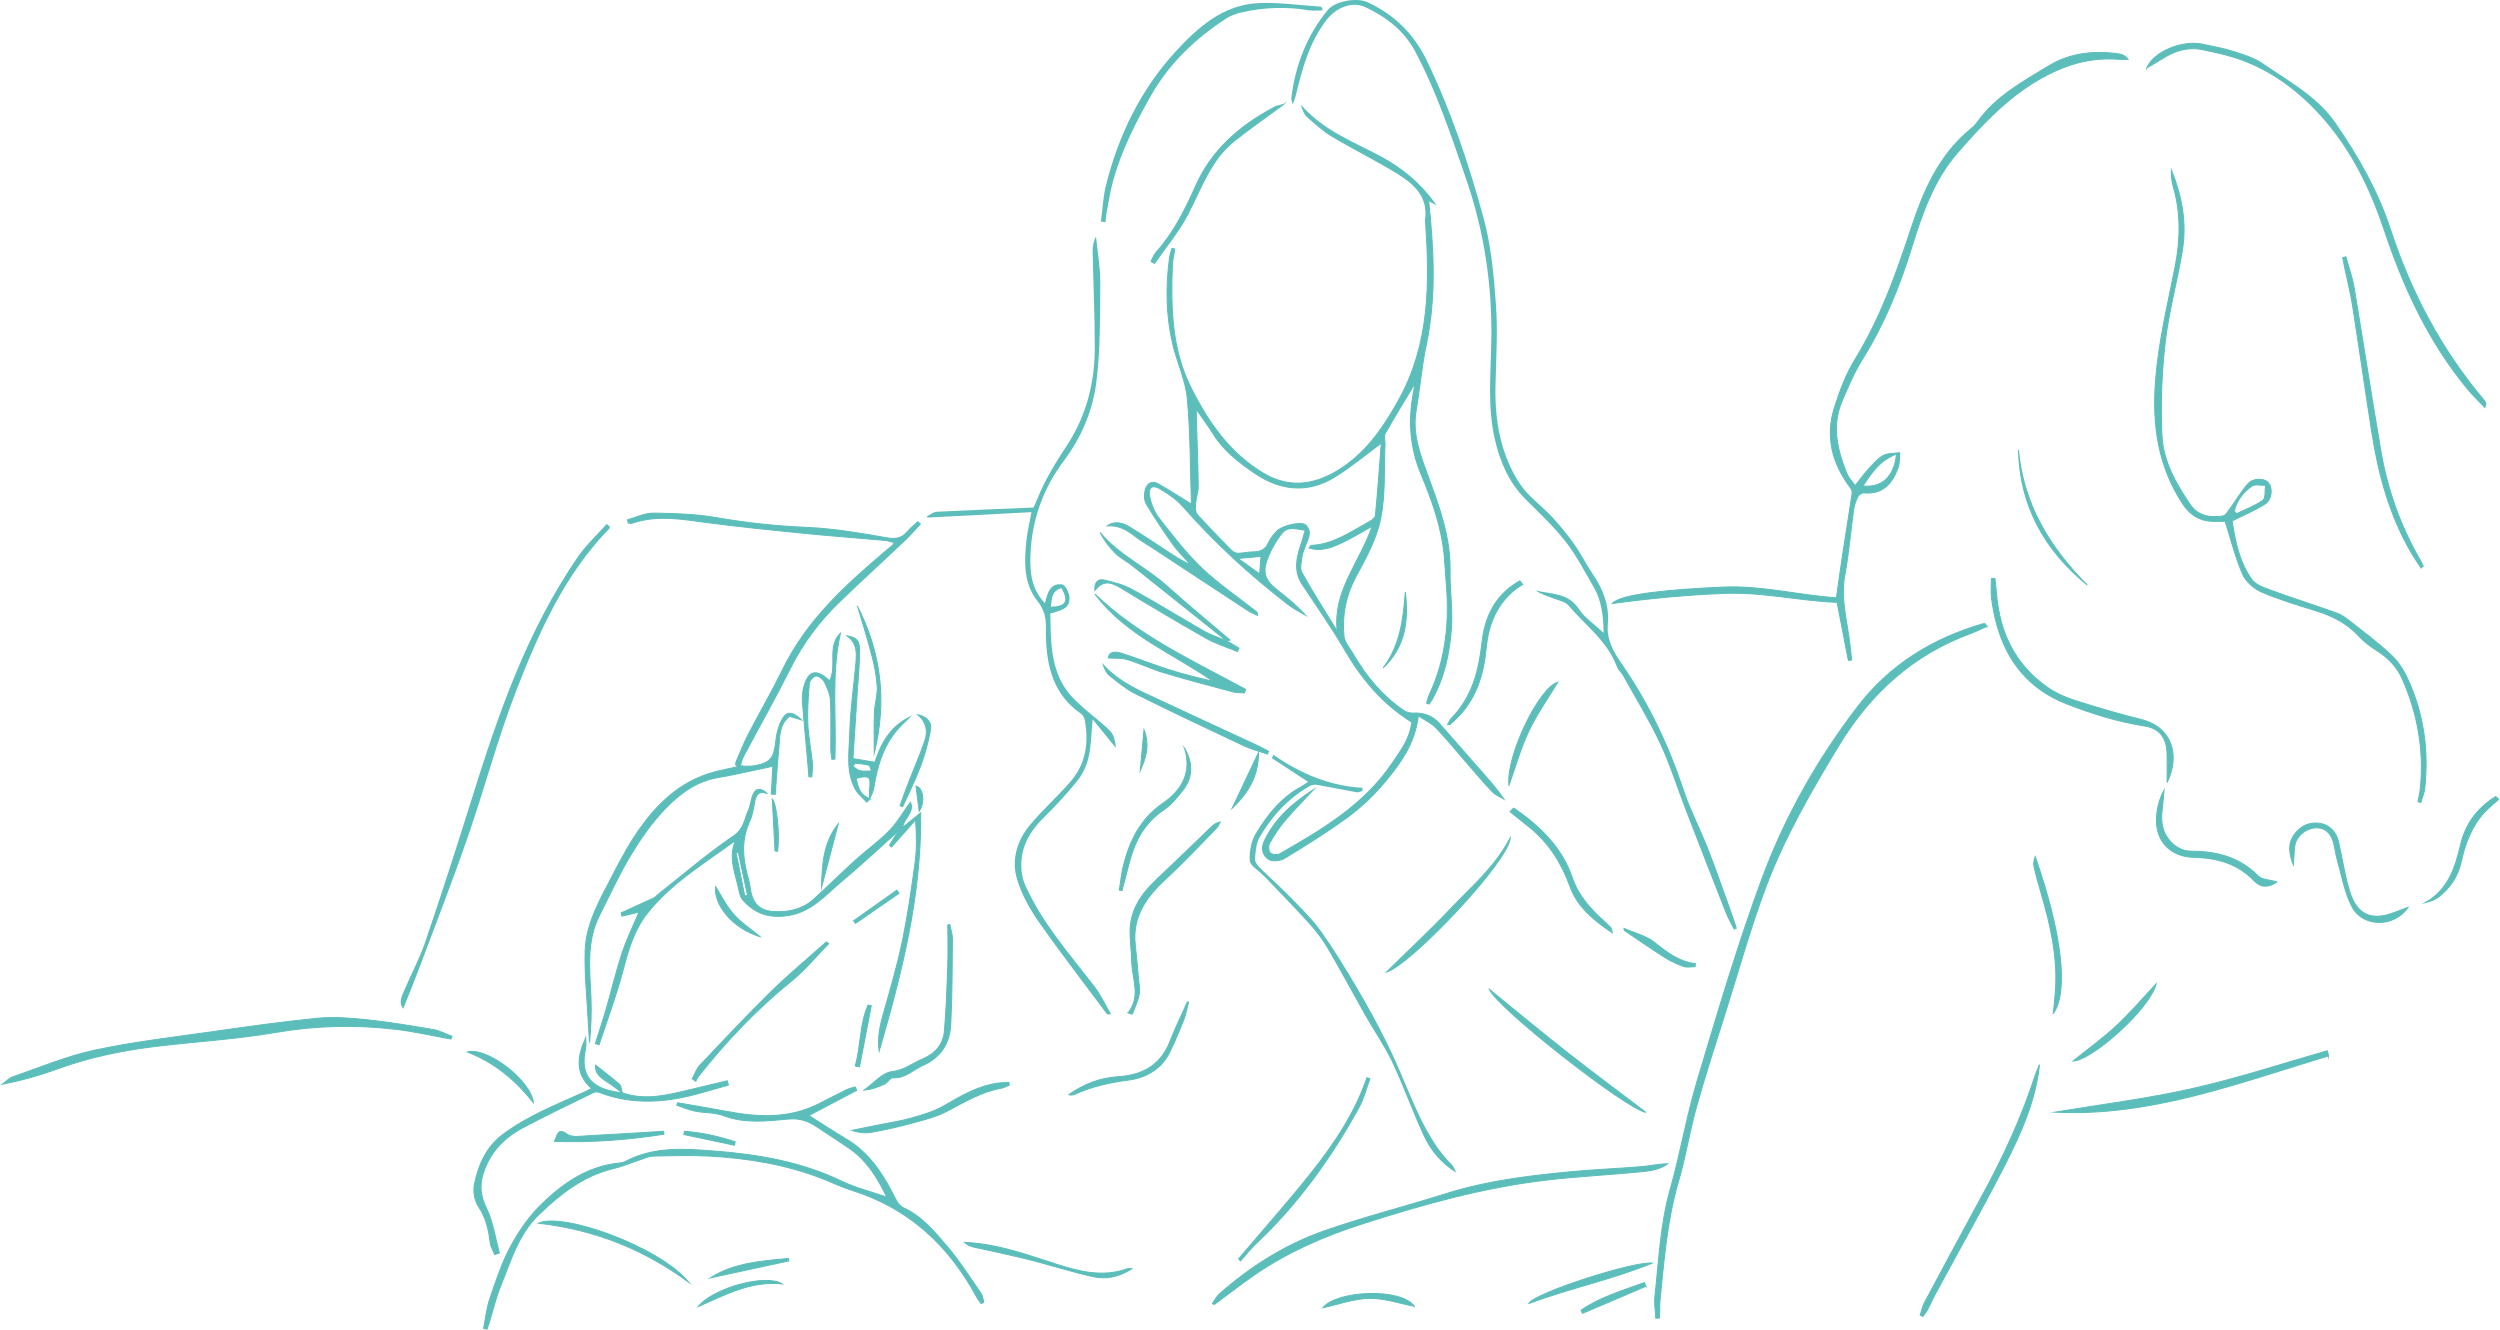 <?xml version="1.0" encoding="UTF-8"?>
<svg id="Layer_1" data-name="Layer 1" xmlns="http://www.w3.org/2000/svg" viewBox="0 0 626.65 333.31">
  <defs>
    <style>
      .cls-1 {
        stroke-width: 0px;
      }

      .cls-1, .cls-2 {
        fill: #5bbeba;
      }

      .cls-2 {
        stroke: #5bbeba;
        stroke-miterlimit: 10;
        stroke-width: .25px;
      }
    </style>
  </defs>
  <path class="cls-2" d="m357.6,176.2c.24-.74.4-1.51.73-2.22,4.16-8.92,5.02-18.32,4.17-27.99-.2-2.27-.29-4.55-.5-6.82-.69-7.14-3.09-13.82-5.82-20.36-2.79-6.7-3.26-13.55-1.85-20.6.11-.57.17-1.15.3-2.05-2.61,4.37-5.11,8.41-7.44,12.56-.38.68.02,1.78-.02,2.67-.28,6.24.13,12.62-1.1,18.67-1.04,5.07-3.71,9.9-6.22,14.55-2.55,4.74-3.45,9.66-2.97,14.84.14,1.53,1.44,2.99,2.28,4.44,3.27,5.61,7.32,10.55,12.75,14.23.63.42,1.54.66,2.3.62,2.64-.14,4.86.69,6.6,2.63,3.37,3.78,6.67,7.63,10.02,11.42,2.1,2.38,4.26,4.73,6.14,7.52-.99-.61-2.15-1.05-2.93-1.86-1.99-2.06-3.82-4.27-5.71-6.44-2.78-3.19-5.45-6.46-8.35-9.54-1.1-1.17-2.69-1.87-4.47-3.06-.81,6.96-4.48,11.95-8.4,16.65-2.68,3.22-5.82,6.2-9.19,8.69-5.09,3.76-10.51,7.09-15.92,10.4-1.02.63-2.94.86-3.88.32-1.58-.92-2.14-2.68-1.22-4.65,2.7-5.74,7.27-9.64,12.44-12.98-2.45,2.63-4.98,5.18-7.3,7.92-1.46,1.72-2.7,3.65-3.81,5.62-.35.62-.26,1.95.19,2.42.43.45,1.79.53,2.4.19,10.61-6.05,21.12-12.28,28.16-22.71,2.09-3.1,4.47-6.17,4.88-10.29-7.32-4.52-12.59-10.84-16.87-18.2-3.27-5.61-7.04-10.94-10.61-16.37-1.96-2.99-1.54-6.09-.5-9.24.46-1.39.85-2.8,1.28-4.24-4.45-.88-5.02-.68-7.07,2.48-.73,1.13-1.4,2.32-1.94,3.55-1.89,4.33-1.36,6.31,2.25,9.12,2.37,1.84,4.69,3.75,6.79,6.07-1.39-.83-2.89-1.53-4.16-2.51-9.58-7.39-18.5-15.52-26.49-24.65-1.58-1.8-3.68-3.23-5.76-4.47-1.89-1.14-3.07-.34-2.63,1.83.39,1.93,1.17,3.96,2.36,5.49,3.37,4.33,6.75,8.74,10.7,12.52,4.15,3.96,8.98,7.23,13.52,10.8.24.2.5.36.5,1.08-.8-.39-1.66-.7-2.41-1.19-8.12-5.32-16.24-10.66-24.34-16-1.35-.88-2.76-1.67-4.01-2.67-2.04-1.62-4.18-2.8-6.92-2.58,1.96-1.38,3.92-.74,5.71.36,3.18,1.94,6.26,4.01,9.38,6.05,1.83,1.2,3.65,2.43,5.79,3.33-1.5-1.7-3.15-3.3-4.46-5.13-2.35-3.29-4.58-6.67-6.65-10.13-.53-.89-.54-2.32-.29-3.38.37-1.57,1.55-2.59,3.23-1.65,2.68,1.5,5.26,3.19,8.38,5.1-.3-8.82-.22-17.71-1.04-26.52-.43-4.61-2.58-9.04-3.66-13.63-1.66-7.12-1.77-14.35-.79-21.6.1-.79.39-1.55.6-2.33.24.04.48.07.72.11-.21,1.39-.54,2.78-.6,4.17-.41,10.46-.17,20.91,4.61,30.5,4.33,8.69,9.84,16.68,18.45,21.7,6.8,3.95,13.43,2.61,19.75-1.7,6.28-4.29,10.32-10.34,13.92-16.83,7.77-14,7.77-29.13,6.74-44.44,0-.17-.07-.35-.04-.5.97-6.22-3.06-9.46-7.55-12.18-5.19-3.15-10.66-5.84-15.87-8.96-2.23-1.33-4.18-3.14-6.14-4.86-.69-.61-1.08-1.56-1.39-2.55,5.37,5.99,12.62,8.83,19.46,12.42,5.45,2.86,10.21,6.79,13.9,11.95-.52-.27-1.05-.53-1.61-.82,1.3,12.18,1.95,24.23-.62,36.28-1.14,5.35-1.55,10.84-2.5,16.24-1.08,6.18,1.22,11.66,3.23,17.2,2.72,7.47,5.42,14.89,5.26,23.05-.09,4.71.68,9.46.36,14.14-.42,6.24-1.68,12.39-4.76,17.98-.25.46-.6.87-.9,1.31-.19-.08-.37-.17-.55-.25h-.06Zm-13.63-44.3c-2.95,1.63-5.31,3.11-7.83,4.26-2.44,1.12-5.02,2.14-8.01,1.2.31-.41.4-.65.5-.65,5.51-.22,9.83-3.34,14.4-5.84.68-.37,1.66-1.01,1.72-1.6.59-6.06,1.01-12.13,1.48-18.19-4.09,3.02-7.66,6.02-11.58,8.44-6.73,4.16-13.61,3.52-20-.81-4.03-2.74-7.96-5.73-10.6-10.02-1.22-1.98-2.64-3.85-4.18-6.08,0,.86,0,1.41,0,1.95.17,5.74.41,11.48.48,17.23.02,1.57-.58,3.13-.7,4.71-.07.84,0,1.96.5,2.51,2.71,3.02,5.55,5.91,8.4,8.81.42.43,1.08.86,1.64.87,1.33,0,2.65-.37,3.97-.36,1.8,0,3.01-.55,3.78-2.29.47-1.06,1.27-2,2.07-2.86,1.36-1.47,6.26-2.59,7.28-1.56,1.83,1.84.39,3.76-.22,5.62-.23.72-.62,1.43-.69,2.17-.14,1.38-.64,3.08-.05,4.12,2.78,4.98,5.87,9.79,8.85,14.65-1.12-10.06,5.67-17.24,8.78-26.29h0Zm-33.64,8.08c2.08,1.5,3.59,2.58,5.41,3.89.14-1.82.23-3.09.34-4.4-1.87.17-3.43.31-5.74.51h0Z"/>
  <path class="cls-1" d="m434.62,233.03c-.67-1.36-1.46-2.67-2.01-4.08-3.39-8.63-6.76-17.28-10.1-25.92-2.16-5.59-3.95-11.34-6.48-16.75-2.71-5.79-6.09-11.26-9.19-16.85-.45-.81-1.24-1.46-1.56-2.31-2.37-6.45-7.93-10.39-12.14-15.36-.82-.97-2.51-1.26-3.84-1.77-1.51-.58-3.05-1.06-4.4-1.98,3.87.94,8.2.5,10.89,4.67,1.37,2.12,3.7,3.63,6.18,5.96-.07-4.53-.59-8.19-2.51-11.51-2.25-3.87-4.33-7.91-7.07-11.42-3-3.83-6.63-7.18-10.07-10.65-4.19-4.23-6.38-9.44-7.66-15.11-1.82-8.11-.99-16.29-.84-24.48.24-13.75-1.72-27.22-6.23-40.33-3.77-10.95-7.39-21.92-12.83-32.19-2.77-5.24-7.25-8.65-12.46-11.13-3.37-1.6-7.37.1-9.68,3.05-4.48,5.72-6.22,12.47-7.88,19.29-.11.47-.32.92-.7,2-.22-.93-.41-1.25-.37-1.56,1.03-8.23,3.87-15.71,9.19-22.15,1.76-2.13,7.2-3.17,9.95-1.89,6.67,3.11,11.56,7.87,14.83,14.62,6.1,12.6,10.49,25.83,14.18,39.24,1.95,7.1,2.64,14.63,3.16,22.02.48,6.71.03,13.49-.12,20.24-.2,8.7,1.25,17.09,6.01,24.44,2.1,3.26,5.56,5.63,8.26,8.54,1.99,2.16,3.86,4.46,5.55,6.86,1.65,2.34,2.91,4.96,4.53,7.32,2.64,3.81,4.22,7.97,3.81,12.6-.33,3.87,1.39,6.89,3.41,9.81,6.8,9.79,11.87,20.38,15.62,31.68,1.66,5.03,4.16,9.78,6.1,14.72s3.68,9.98,5.5,14.97c.61,1.67,1.16,3.37,1.73,5.07-.26.11-.52.23-.79.35h.03Z"/>
  <path class="cls-2" d="m465.03,121.72c1.2-1.52,2.07-2.77,3.09-3.88,1.2-1.3,2.37-2.76,3.86-3.62,1.15-.67,2.78-.53,4.19-.75-.11,1.24.03,2.59-.38,3.73-1.43,3.96-3.81,6.78-8.59,6.35-.49-.05-1.27.47-1.5.93-.51,1.05-.93,2.2-1.08,3.35-.76,5.43-1.17,10.93-2.19,16.31-1.14,6.04.67,11.73,1.29,17.57.13,1.24.28,2.48.42,3.71l-.82.14c-.93-4.74-1.85-9.48-2.84-14.58-9.27-.32-18.5-2.61-28.16-2.24-9.45.36-18.82,1.27-28.18,2.54,1.93-2.37,14.49-3.53,27.8-4.12,9.6-.43,18.74,2.01,28.38,2.7.48-3.34.92-6.65,1.42-9.96.82-5.4,1.7-10.79,2.51-16.19.07-.43-.08-1-.35-1.35-4.6-6.08-6.44-12.8-4.09-20.17,1.32-4.15,2.87-8.37,5.14-12.05,6.36-10.32,10.36-21.54,14.12-32.97,3.01-9.15,6.84-18.06,14.56-24.54.71-.6,1.45-1.22,1.98-1.96,4.59-6.52,11.46-10.22,18-14.19,5.34-3.24,11.46-3.88,17.67-2.94.77.12,1.51.5,2.16,1.33-.79,0-1.57.06-2.35,0-7.33-.57-13.76,1.42-20.19,5.18-8.11,4.74-14.3,11.44-20.24,18.25-5.79,6.63-8.81,15.1-11.42,23.58-3.03,9.86-6.91,19.39-12.42,28.21-2.05,3.27-3.57,6.89-5.09,10.46-2.64,6.23-1.19,12.28,1.22,18.19.42,1.02,1.27,1.87,2.07,3h.02Zm10.34-7.89c-4.19,1.51-6.15,4.67-8.42,7.97,4.8.57,7.9-2.4,8.42-7.97Z"/>
  <path class="cls-1" d="m258.49,128.38c-8.93.47-17.45.91-25.96,1.36l-.21-.3c.82-.4,1.63-1.11,2.46-1.16,7.91-.41,15.84-.7,24.27-1.06.09-.22.54-1.1.91-2.03,1.95-4.88,4.67-9.28,7.56-13.69,4.77-7.25,6.89-15.58,6.9-24.28,0-8.11-.38-16.23-.54-24.34-.03-1.22.27-2.43.84-3.63.38,3.88,1.1,7.76,1.08,11.64-.07,8.27.05,16.6-.97,24.78-.9,7.19-3.69,13.9-8.22,19.92-5.11,6.81-7.97,14.76-8.3,23.29-.17,4.18.06,8.66,3.62,12.3.62-2.59,1.33-5.13,4.33-4.68.8.12,1.82,2.21,1.84,3.4.06,2.88-2.53,3.15-4.84,3.91.18,6.64-.06,13.47,4.17,19.32,1.21,1.67,2.82,3.09,4.37,4.48,2.12,1.93,4.51,3.58,6.49,5.64.98,1.02,1.3,2.66,1.43,4.23-1.83-2.25-3.67-4.51-5.83-7.17-.35,3.6-.37,6.53-.99,9.34-.46,2.07-1.37,4.22-2.68,5.86-2.68,3.37-5.64,6.53-8.7,9.55-3.22,3.17-5.38,6.8-5.52,11.32-.06,1.87.27,3.92,1.03,5.6,4.28,9.5,11.18,17.24,17.45,25.41,1.54,2.02,2.62,4.39,4.06,6.85-.76,0-.99.07-1.04,0-5.75-7.71-11.65-15.33-17.16-23.2-2.25-3.22-4.24-6.83-5.38-10.56-1.52-4.95-.03-9.81,3.27-13.76,3.14-3.76,6.82-7.05,10.05-10.74,3.86-4.42,4.69-9.72,3.65-15.38-.11-.6-.46-1.35-.93-1.67-6.81-4.65-8.59-11.57-8.83-19.22-.02-.67-.02-1.36,0-2.03.06-2.6-.28-4.73-2.16-7.09-3.49-4.37-3.3-9.95-2.7-15.32.23-2.07.73-4.1,1.25-6.92l-.02.03Zm7.58,19.05c-2.59.73-2.37,2.77-2.66,4.64,3.74-.07,4.5-1.37,2.66-4.64Z"/>
  <path class="cls-2" d="m497.98,157.01c-1.25.57-2.47,1.22-3.75,1.68-14.52,5.28-25.24,14.94-33.22,28.06-7,11.51-13.72,23.18-18.45,35.79-3.81,10.19-6.73,20.7-10,31.09-2.49,7.89-5.06,15.76-7.29,23.73-1.73,6.17-2.72,12.55-4.52,18.7-2.9,9.89-3.67,20.07-4.68,30.23-.07.75-.02,1.51-.04,2.26-.02.61-.06,1.22-.09,1.83-.3.02-.59.04-.89.05-.09-1.83-.44-3.68-.23-5.49,1-8.96,1.33-17.99,3.82-26.78,2.56-9,4.09-18.3,6.77-27.25,5.09-16.98,10.1-34.01,16.23-50.62,5.75-15.58,13.96-30.08,24.1-43.29,7.97-10.39,18.68-16.96,31.21-20.62.22-.07.48,0,.72,0,.1.22.21.43.31.65v-.02Z"/>
  <path class="cls-2" d="m121.22,332.94c.5-2.48.75-5.04,1.56-7.4,1.53-4.47,3.01-9.03,5.24-13.16,2.05-3.81,4.65-7.53,7.73-10.54,5.42-5.29,11.63-9.56,19.57-10.32.5-.05,1.03-.17,1.47-.4,7.2-3.81,14.91-3.18,22.6-2.57,10.91.86,21.58,2.71,31.59,7.53,3.52,1.69,7.39,2.64,11.28,3.98-2.33-4.95-5.12-9.37-9.69-12.42-2.67-1.79-5.34-3.59-8.04-5.33-2.12-1.37-4.13-2.08-7-1.8-5.38.52-10.92,1.15-16.3-.9-2.16-.82-4.68-.62-6.99-1.08-1.57-.32-3.07-.98-4.6-1.49.07-.21.13-.41.2-.62,4.19.73,8.4,1.42,12.57,2.21,7.76,1.44,15.42,1.8,22.74-1.91,2.34-1.19,4.66-2.39,7.01-3.54.68-.34,1.46-.5,2.19-.73.13.29.26.57.39.86-3.99,2.1-7.98,4.21-11.99,6.31,3.18,2.01,6.2,4.02,9.33,5.87,5.96,3.52,9.43,9.06,12.4,15.04.42.84,1.09,1.81,1.9,2.18,4.73,2.15,7.94,6.07,11.14,9.84,3.09,3.64,5.67,7.72,8.4,11.67.42.61.47,1.48.68,2.23l-.63.31c-.35-.47-.75-.91-1.03-1.42-6.99-13.02-17.04-22.47-31.39-26.96-2.49-.78-4.85-1.94-7.28-2.89-9.22-3.62-18.87-5.19-28.69-5.71-4.62-.24-9.26-.08-13.89,0-.97.02-1.94.49-2.89.8-2.38.79-4.72,1.79-7.15,2.37-7.44,1.8-13.13,6.28-18.51,11.44-5.2,4.97-7.05,11.63-9.63,17.92-1.15,2.79-1.82,5.78-2.71,8.67-.22.73-.47,1.46-.71,2.19-.28-.07-.57-.13-.85-.21v-.02Z"/>
  <path class="cls-2" d="m606.09,200.96c.21-1.19.5-2.37.61-3.57.9-9.45-.7-18.48-4.52-27.16-1.31-2.97-3.38-5.19-6.1-6.94-1.69-1.09-3.4-2.29-4.75-3.77-3.03-3.32-6.78-5.18-10.98-6.48-4.52-1.39-9.08-2.75-13.4-4.62-1.92-.83-3.97-2.6-4.8-4.46-1.82-4.13-2.9-8.59-4.39-13.28-.42,0-1.4-.03-2.38,0-3.62.12-6.3-1.38-8.28-4.41-6.1-9.34-7.62-19.48-6.82-30.52.71-9.85,3.05-19.3,4.93-28.89,1.33-6.78,1.48-13.6-.53-20.33-.22-.72-.29-1.5-.39-2.24-.05-.33,0-.66,0-1.69,2.75,6.87,3.82,13.35,2.77,19.97-1.23,7.74-3.42,15.34-4.31,23.11-.9,7.84-1.23,15.85-.82,23.72.34,6.28,3.54,11.94,7.11,17.14,1.94,2.82,5.02,3.3,8.18,2.79.66-.1,1.23-1.12,1.74-1.8,1.52-2.08,2.83-4.37,4.54-6.28,1.34-1.49,4.06-1.41,5.06-.27,1.2,1.35.94,4.27-.86,5.41-2.48,1.55-5.22,2.69-8.2,4.19.79,5.01,1.79,10.28,4.92,14.66,1.12,1.57,3.65,2.28,5.67,3.03,4.99,1.83,10.07,3.43,15.08,5.2,1.1.38,2.21.94,3.11,1.66,3.85,3.02,7.83,5.94,11.35,9.3,1.89,1.79,3.28,4.3,4.34,6.73,3.68,8.46,4.81,17.36,3.81,26.52-.13,1.18-.66,2.31-1,3.47l-.67-.17h0Zm-46.05-72.86c.19.22.38.44.57.66,2.23-1.08,4.64-1.94,6.61-3.37.73-.53.46-2.44.65-3.72-1.14.03-2.57-.37-3.37.16-2.23,1.49-3.81,3.63-4.45,6.27h0Z"/>
  <path class="cls-2" d="m113.03,260.45c-4.52-.81-9.02-1.86-13.57-2.41-10.12-1.21-20.16-1.01-30.28.74-10.05,1.73-20.31,2.31-30.45,3.55-8.4,1.03-16.64,2.77-24.63,5.7-4.32,1.59-8.77,2.81-13.56,3.77.92-.65,1.74-1.57,2.76-1.92,6.78-2.33,13.47-5.15,20.45-6.65,9.72-2.08,19.64-3.23,29.51-4.63,8.78-1.25,17.56-2.51,26.37-3.37,4.09-.39,8.29-.05,12.41.39,5.53.59,11.03,1.51,16.52,2.44,1.63.28,3.16,1.12,4.74,1.7-.08.22-.17.44-.25.65v.02Z"/>
  <path class="cls-2" d="m225.19,208.29c-4.69,4.2-9.29,8.52-14.12,12.56-4.09,3.42-7.59,7.69-13.42,8.63-4.61.74-8.34-.37-11.39-3.82-.48-.53-.79-1.31-.93-2.03-.79-4.25-2.95-8.4-.96-12.97-7.82,5.73-16.06,10.63-22.09,18.23-3.52,4.44-4.87,9.69-6.3,15.03-1.63,6.07-3.85,11.98-5.82,17.95l-.93-.3c.91-2.87,1.87-5.71,2.7-8.6,1.36-4.68,2.46-9.44,3.99-14.06,1.19-3.57,2.86-6.97,4.25-10.29-1.16.28-2.71.65-4.26,1.02-.07-.27-.15-.54-.22-.81,2.75-1.25,5.5-2.49,8.23-3.76.36-.17.63-.55.96-.81,6.29-4.95,12.38-10.23,19-14.72,2.66-1.8,2.7-4.23,3.73-6.47.55-1.21.6-2.65,1.13-3.87.74-1.7,1.95-1.76,3.5-.38-2.45-.64-2.83.79-3.13,2.51-.27,1.57-.56,3.2-1.22,4.63-2.24,4.85-1.64,9.69-.24,14.57.19.65.3,1.32.39,1.98.56,3.99,2.27,5.84,6.2,6,3.52.14,6.95-.6,9.67-3.06,3.56-3.23,6.96-6.63,10.52-9.85,2.8-2.53,5.93-4.73,8.54-7.43,2.04-2.1,3.52-4.74,5.23-7.1,1.14,2.37-1.59,4.05-1.95,6.3-.36.3-.72.61-1.08.91h.04Zm-40.12,5.39c-.19.04-.37.07-.56.1.72,3.6,1.44,7.19,2.16,10.79.23-.05.47-.08.71-.13-.77-3.59-1.54-7.17-2.31-10.76h0Z"/>
  <path class="cls-1" d="m152.82,132c0,.16.04.38-.05.47-11.31,11.6-17.73,26.1-23.44,40.84-4.62,11.94-7.87,24.4-12.08,36.51-3.92,11.3-8.27,22.46-12.47,33.66-1.17,3.11-2.45,6.19-3.72,9.38-1.22-1.61-.35-3.16.27-4.63,1.71-4.04,3.83-7.93,5.24-12.07,4.04-11.89,7.91-23.85,11.65-35.83,6.63-21.26,13.87-42.24,26.64-60.79,2.06-2.98,4.8-5.49,7.22-8.22.25.22.5.46.75.68h0Z"/>
  <path class="cls-2" d="m185.62,192.02c-1.44.24-1.37-.52-.95-1.47.94-2.16,1.8-4.37,2.89-6.46,2.84-5.48,5.96-10.82,8.66-16.36,5.98-12.29,15.82-21.17,25.98-29.79.45-.38.93-.73,1.37-1.12.19-.16.32-.38.64-.8-.88-.22-1.63-.5-2.39-.56-6.82-.62-13.64-1.11-20.45-1.79-7.97-.79-15.95-1.61-23.9-2.65-6.38-.83-12.71-2.06-19.04.14-.27.09-.63-.03-.93-.05l-.21-.81c2.17-.6,4.36-1.71,6.52-1.68,5.3.07,10.67.23,15.87,1.15,7.52,1.31,15.01,2.1,22.63,2.43,6.72.29,13.43,1.45,20.07,2.62,2.25.39,3.69.07,5.09-1.59.77-.91,1.74-1.65,2.62-2.46l.59.59c-1.22,1.31-2.37,2.68-3.66,3.91-5.47,5.17-11.04,10.24-16.45,15.46-5.09,4.91-9.28,10.45-12.47,16.84-3.74,7.48-7.87,14.76-11.79,22.15-.38.71-.5,1.56-.75,2.35l.07-.04h0Z"/>
  <path class="cls-2" d="m538.06,17.11c1.85-4.37,9.22-7.13,14.14-6.01,2.54.59,5.15,1,7.63,1.79,2.54.82,5.24,1.64,7.39,3.14,6.42,4.47,13.51,8.18,18.13,14.87,5.73,8.31,10.71,17.03,13.87,26.67,5.14,15.67,12.7,30,23.35,42.64.22.25.39.54.53.84.06.11-.06.3-.24,1.1-1.58-1.66-2.99-3-4.23-4.49-9.87-11.89-16.2-25.63-21.05-40.17-3.35-10.03-7.98-19.54-14.87-27.49-6.25-7.21-13.93-13.04-23.4-15.83-2.34-.69-4.74-1.19-7.12-1.7-3.6-.78-6.86.18-9.91,2.08-1.39.87-2.8,1.68-4.22,2.52h0Z"/>
  <path class="cls-1" d="m365.04,293.96c-3.84-2.32-6.51-5.59-8.26-9.41-2.78-6.04-5-12.34-7.84-18.35-1.91-4.03-4.52-7.73-6.72-11.62-3.12-5.5-6.09-11.08-9.27-16.53-1.31-2.24-2.88-4.39-4.62-6.32-3.61-4.02-7.41-7.87-11.14-11.79-.23-.24-.5-.46-.73-.7-1.13-1.16-3.11-2.27-3.19-3.51-.14-2.24.33-4.86,1.47-6.77,2.82-4.73,6.26-9.05,11.26-11.8.59-.33,1.14-.71,1.88-1.19-3.11-2.03-6.1-3.98-9.08-5.93.13-.28.25-.56.38-.84,6.76,4.71,14.1,7.81,22.38,8.28-.02.26-.05.52-.07.78-.46.12-.94.41-1.36.34-3.32-.59-6.61-1.28-9.93-1.86-.6-.1-1.36-.02-1.89.28-5.41,3.11-9.54,7.56-12.61,12.92-.87,1.51-.96,3.54-1.13,5.37-.07.66.56,1.54,1.11,2.08,2.68,2.66,5.52,5.17,8.15,7.88,2.58,2.66,5.27,5.28,7.39,8.28,3.26,4.6,6.2,9.44,9.07,14.3,2.61,4.43,5.07,8.96,7.35,13.56,2.05,4.13,3.82,8.41,5.63,12.67,2.75,6.47,5.65,12.83,10.7,17.91.5.5.7,1.29,1.04,1.94h.04Z"/>
  <path class="cls-2" d="m303.89,326.73c.61-.83,1.08-1.8,1.84-2.46,7.75-6.83,16.43-12.3,26.13-15.72,10.09-3.54,20.5-6.15,30.71-9.38,10.13-3.2,20.6-4.45,31.09-5.46,5.96-.57,11.95-.79,17.91-1.29,2.14-.18,4.25-.7,6.47-.71-1.94,1.41-4.26,1.78-6.52,1.99-7.89.77-15.83,1.17-23.71,2.08-15.98,1.86-31.38,6.18-46.66,11.11-9.56,3.09-18.63,7.07-26.89,12.81-3.37,2.34-6.6,4.86-9.9,7.3-.16-.09-.33-.19-.49-.28h0Z"/>
  <path class="cls-2" d="m185.55,192.05c1.18-.03,2.37.09,3.52-.1,4.01-.67,4.98-2,5.38-6.16.17-1.79.65-3.68,1.48-5.27,1.21-2.31,2.52-2.32,5.02-.05-1.33-.41-2.14-.66-3.04-.93-2.82,2.24-2.42,5.56-2.73,8.6-.37,3.65-.58,7.31-.86,10.97-.33-.02-.66-.04-.99-.06.14-2.48.28-4.95.39-7-4.47.94-9.1,2.07-13.77,2.86-5.5.93-9.69,4.15-13.28,7.9-3.3,3.42-6.1,7.44-8.56,11.53-2.92,4.82-5.24,10-7.81,15.04-3.33,6.53-2.49,13.48-2.18,20.4.17,3.83.03,7.68-.35,11.54-.1-1.68-.23-3.37-.32-5.06-.3-5.97-.95-11.97-.78-17.93.21-7.02,3.86-13.03,6.97-19.1,2.08-4.05,4.27-8.1,6.92-11.79,4.39-6.11,9.8-11.21,17.21-13.56,2.55-.8,5.22-1.25,7.83-1.86l-.07.04h0Z"/>
  <path class="cls-2" d="m155.98,273.92c5.92,2.1,11.66.48,17.41-.88,2.97-.7,5.94-1.42,8.9-2.13.1.36.2.72.3,1.08-2.34.66-4.67,1.33-7.01,1.99-8.48,2.4-16.94,3.08-25.38-.16-.41-.16-1.01-.18-1.39,0-5.92,2.9-11.86,5.73-17.69,8.82-4.78,2.53-8.37,6.24-10.02,11.59-.94,3.07-.62,5.68.86,8.69,1.67,3.42,2.19,7.4,3.21,11.14-.38.14-.78.27-1.16.41-.38-.95-.99-1.89-1.11-2.87-.41-3.3-1.08-6.39-3.01-9.27-.97-1.46-1.33-3.82-.96-5.57,1.02-4.84,2.94-9.28,7.17-12.43,6.18-4.6,13.26-7.4,20.2-10.5.61-.27,1.2-.58,2.01-.98-4.36-3.81-3.52-8.21-1.51-12.72,0,.93.18,1.92-.03,2.81-1.53,6.82,1.78,9.96,8.16,10.85.34.05.67.06,1.01.08l.04.04h0Z"/>
  <path class="cls-1" d="m275.96,55.55c.41-3.06.53-6.18,1.28-9.15,3.12-12.49,8.69-23.91,17.36-33.39,5.56-6.08,11.95-11.85,20.91-12.23,5.15-.22,10.35.55,15.52.89.22.02.41.24.49.93-1.16,0-2.34.16-3.47-.03-5.56-.91-11.1-.75-16.58.49-1.38.31-2.82.75-4,1.51-7.83,5.08-14.41,11.33-19.08,19.6-3.76,6.65-7.16,13.4-9.26,20.74-.77,2.66-1.18,5.42-1.71,8.15-.17.85-.22,1.73-.32,2.6-.38-.04-.76-.07-1.14-.1h0Z"/>
  <path class="cls-2" d="m583.67,264.66c-22.57,6.81-44.76,15.34-68.64,14.12,11.18-1.87,22.89-3.31,34.33-5.88,11.47-2.58,22.68-6.29,34.01-9.51.1.43.21.85.3,1.28h0Z"/>
  <path class="cls-2" d="m606.83,142.3c-.77-1.18-1.57-2.33-2.29-3.53-5.54-9.4-8.35-19.71-10.02-30.37-1.65-10.51-3.13-21.04-4.79-31.54-.52-3.33-1.36-6.61-2.04-9.91-.16-.79-.31-1.57-.47-2.36.27-.07.53-.14.8-.22.68,2.51,1.59,5,2.03,7.56,2.31,13.73,4.41,27.5,6.77,41.23,1.65,9.65,4.93,18.77,9.85,27.27.28.49.5,1.01.75,1.51-.2.12-.39.25-.59.37v-.02Z"/>
  <path class="cls-2" d="m511.23,266.84c-.98,9.14-4.67,17.32-8.73,25.28-5.5,10.76-11.47,21.28-17.22,31.91-.77,1.41-1.39,2.89-2.14,4.31-.31.59-.77,1.1-1.16,1.65-.22-.11-.44-.22-.66-.34.36-1.06.56-2.19,1.08-3.16,4.9-9.17,9.83-18.32,14.79-27.45,5.14-9.44,9.59-19.18,12.92-29.41.31-.94.75-1.85,1.12-2.78h0Z"/>
  <path class="cls-2" d="m543.2,196.18c0-2.98.07-5.23-.02-7.47-.14-3.82-1.88-6.14-5.61-6.73-6.8-1.08-13.3-3.09-19.66-5.59-9.25-3.63-14.87-10.54-17.45-20.02-.57-2.11-.99-4.28-1.26-6.45-.2-1.61-.04-3.25-.04-4.89.29,0,.58-.02.88-.04.14,1.27.31,2.53.41,3.81.78,9.81,4.71,17.92,12.92,23.6,1.97,1.36,4.28,2.39,6.58,3.13,5.61,1.79,11.27,3.46,16.98,4.88,6.89,1.71,9.87,8.25,6.27,15.76h0Z"/>
  <path class="cls-2" d="m274.55,148.99c10.93,10.47,24.59,16.7,37.68,23.82-.1.29-.21.58-.31.87-.93-.07-1.89,0-2.77-.23-5.86-1.57-11.72-3.11-17.53-4.85-3.07-.92-5.97-2.36-9.04-3.27-1.53-.46-3.24-.29-4.81-.4.23-1.26,1.21-1.88,3.39-1.17,3.94,1.28,7.79,2.8,11.72,4.06,3.66,1.17,7.4,2.12,11.17,2.95-10.08-7.01-21.84-11.56-29.51-21.76h0Z"/>
  <path class="cls-2" d="m225.19,208.29c.36-.3.72-.61,1.08-.91,1.3-1.04,2.6-2.08,4.52-3.63.21,21.02-4.81,40.42-10.43,59.75-.4-3.03.09-5.96.93-8.91,1.73-6.16,3.56-12.31,4.87-18.57,1.38-6.6,2.34-13.29,3.23-19.98.45-3.31.36-6.7.11-10.55-2.01,2.27-4.01,4.55-6.02,6.82l-.53-.44c.75-1.2,1.49-2.39,2.23-3.59h0Z"/>
  <path class="cls-2" d="m218.03,200.18c-.25.29-.51.59-.77.88-.99-1.1-2.24-2.07-2.92-3.34-2.38-4.51-1.45-9.46-1.33-14.2.15-5.81,1.03-11.59,1.53-17.39.22-2.46.31-4.94-2.23-6.76,2.22.38,3.09,1.04,3.13,3.3.06,3.43-.31,6.87-.53,10.3-.36,5.71-.74,11.43-1.11,17.18,1.96.33,3.62.6,5.5.92,1.55-4.81,3.94-9.02,8.77-11.34-.79.77-1.61,1.51-2.37,2.31-4.17,4.35-5.77,9.79-6.69,15.54-.15.92-.67,1.77-1.03,2.65,0-.84-.08-1.69,0-2.51.34-3.11-.07-3.44-3.39-2.62.47,2.17.97,4.28,3.45,5.09h0Zm-3.69-8.9c-.19.28-.37.56-.55.84.6.37,1.16.95,1.8,1.08.92.19,1.9.04,2.85.04-.22-.5-.35-1.33-.68-1.42-1.1-.33-2.28-.38-3.42-.54h0Z"/>
  <path class="cls-2" d="m282.78,253.88c3.25-4.06,1.03-8.42.91-12.67-.07-2.52-.41-5.04-.43-7.55-.03-5.37,2.65-9.42,6.41-12.98,4.73-4.46,9.38-9,14.06-13.5.53-.51,1.14-.94,2.12-1.13-.28.5-.48,1.08-.87,1.48-4.08,4.15-8.03,8.44-12.31,12.37-5.08,4.65-8.96,9.66-8.09,17.05.33,2.76.54,5.53.78,8.3.11,1.35.44,2.75.19,4.03-.34,1.7-1.14,3.31-1.74,4.95l-1.04-.36h0Z"/>
  <path class="cls-2" d="m238.09,231.78c.22,1.2.66,2.39.65,3.59-.07,7.1-.07,14.2-.42,21.29-.22,4.67-2.32,8.3-6.91,10.35-2.5,1.11-4.46,3.33-7.57,3.15-.68-.04-1.36,1.22-2.18,1.6-1.63.77-3.35,1.34-5.08,1.51,2.33-1.65,4.54-4.37,7.02-4.66,3.12-.36,5.19-2.15,7.74-3.21,3.04-1.26,5.08-3.59,5.37-6.85.49-5.45.66-10.93.85-16.4.12-3.44.02-6.88.02-10.32.17-.02.34-.04.5-.06h0Z"/>
  <path class="cls-2" d="m208.51,190.33c-.09-.85-.26-1.7-.27-2.55-.03-4.07.13-8.13-.08-12.19-.08-1.59-.8-3.22-1.53-4.68-.36-.71-1.43-1.52-2.11-1.47-.63.06-1.6,1.18-1.65,1.89-.29,3.35-.52,6.73-.38,10.08.14,3.28.82,6.53,1.15,9.82.12,1.15-.09,2.34-.15,3.51-.24,0-.49-.02-.73-.03-.08-1.05-.16-2.1-.25-3.15-.46-5.11-.95-10.23-1.36-15.35-.09-1.24-.04-2.57.27-3.77,1.13-4.42,3.16-4.95,6.53-1.78,1.97-3.75-.72-8.58,2.72-11.96-2.36,10.44-.98,21.05-1.38,31.57-.25.03-.5.05-.76.07h0Z"/>
  <path class="cls-2" d="m207.69,236.55c-3.04,3.1-5.81,6.54-9.16,9.25-8.82,7.11-16.54,15.25-23.53,24.11-.26.33-.4.76-.59,1.14-.3-.21-.59-.41-.89-.63.62-1.14,1.03-2.48,1.89-3.39,5.87-6.2,11.71-12.43,17.8-18.41,4.45-4.37,9.27-8.36,13.93-12.52l.55.45Z"/>
  <path class="cls-2" d="m343.4,270.35c-.89,2.4-1.5,4.96-2.72,7.18-6.92,12.58-15.21,24.17-25.71,34.07-1.45,1.36-2.68,2.97-4.01,4.46-.17-.17-.34-.35-.5-.51,6-7.08,12.18-14.02,17.97-21.28,5.84-7.34,11.13-15.1,14.2-24.12.26.07.52.14.79.21h0Z"/>
  <path class="cls-2" d="m574.89,216.89c-1.21-3.1-1.42-5.48.22-7.74,1.51-2.08,3.66-3.1,6.15-2.8,2.67.34,4.36,2.15,4.95,4.78.94,4.09,1.51,8.3,2.75,12.3,1.85,5.98,5.56,7.52,11.37,5.23.98-.39,1.98-.75,3.28-1.23-3.4,5.03-11.18,5.1-13.97,0-1.95-3.59-2.62-7.9-3.79-11.91-.44-1.52-.55-3.15-1.04-4.67-.68-2.09-2.08-3.5-4.48-3.35-2.34.15-4.67,2.08-5.07,4.28-.25,1.44-.24,2.94-.39,5.11h0Z"/>
  <path class="cls-2" d="m570.74,221.07c-2.1,1.44-4.04,1.46-5.61-.19-4.14-4.33-9.25-5.84-15.08-5.96-6.58-.14-10.3-4.73-9.39-11.28.26-1.91.79-3.77,1.78-5.63-.14,1.56-.25,3.12-.44,4.68-.33,2.75-.25,5.38,1.6,7.7,1.51,1.9,3.35,2.97,5.84,2.98,6.29,0,11.97,1.54,16.6,6.21.94.95,2.87.94,4.7,1.48h0Z"/>
  <path class="cls-2" d="m321.72,26.2c-3.99,2.94-8.26,5.89-12.31,9.12-6.01,4.78-8.28,11.96-11.7,18.45-2.28,4.35-5.52,8.19-8.33,12.27-.29-.17-.57-.35-.86-.51.43-.79.73-1.71,1.32-2.37,4.43-4.9,7.25-10.71,9.93-16.69,4-8.94,11.04-15.01,19.55-19.54.51-.27,1.11-.41,1.67-.57.37-.11.77-.16.72-.15h0Z"/>
  <path class="cls-2" d="m253.01,271.97c-.65.26-1.26.65-1.93.78-5.01.88-9.26,3.45-13.68,5.78-2.83,1.49-6.08,2.25-9.21,3.11-3.24.89-6.55,1.61-9.87,2.19-1.55.27-3.19.05-4.82-.48,2.21-.45,4.42-.91,6.63-1.36,2.8-.57,5.64-.96,8.37-1.75,2.8-.8,5.69-1.64,8.17-3.09,4.33-2.54,8.6-5.03,13.67-5.68.84-.11,1.69-.11,2.54-.16.04.22.08.44.12.65h0Z"/>
  <path class="cls-2" d="m412.59,278.83c-4.89-.74-37.44-26.29-39.27-30.85,6.26,5.09,12.81,10.55,19.51,15.81,6.64,5.22,13.43,10.25,19.75,15.04Z"/>
  <path class="cls-2" d="m317.7,189.01c-1.94-.66-3.95-1.16-5.79-2.02-9.16-4.31-18.31-8.63-27.38-13.14-2.31-1.15-4.35-2.9-6.39-4.51-.78-.61-1.24-1.61-1.6-2.66,3.13,3.41,7.06,5.53,11.1,7.42,9.4,4.4,18.83,8.73,28.24,13.11.72.34,1.39.76,2.09,1.13-.09.22-.19.44-.27.65h0Z"/>
  <path class="cls-2" d="m514.68,254.04c.21-2.18.41-3.9.53-5.63.6-8.31-1.19-16.28-3.49-24.17-.68-2.35-1.35-4.7-1.89-7.09-.18-.78.06-1.65.31-2.45,6.84,19.58,8.36,34.09,4.53,39.34h0Z"/>
  <path class="cls-2" d="m307.39,160.59c-7.83-6.25-15.64-12.52-23.48-18.74-1.38-1.1-3.02-1.93-4.28-3.14-1.55-1.51-2.84-3.29-3.89-5.25,4.62,5.6,11.29,8.56,16.56,13.26,5.25,4.7,10.7,9.19,15.98,13.7-.07,0-.51.07-.95.13l.07.06Z"/>
  <path class="cls-2" d="m379.4,202.52c6.45,4.46,12.07,9.74,14.67,17.37,1.58,4.66,4.62,7.97,8.09,11.09.56.5,1.11,1.04,1.63,1.59.14.15.12.44.32,1.23-4.78-3.2-8.74-6.53-10.58-11.6-2.19-6.04-5.46-11.19-10.55-15.15-1.51-1.18-2.98-2.39-4.48-3.59.3-.31.61-.63.91-.93h0Z"/>
  <path class="cls-2" d="m172.68,321.44c-11.1-8.17-23.45-13.21-37.73-14.83,5.98-2.85,30.32,5.85,37.73,14.83Z"/>
  <path class="cls-2" d="m378.56,210.01c-.31,5.84-24.94,31.85-31.06,33.67,5.17-5.08,10.78-10.3,16.06-15.85,5.24-5.52,11.16-10.48,15-17.82h0Z"/>
  <path class="cls-2" d="m383.19,326.73c1.66-2.75,26.67-10.69,30.97-10.12-9.88,4.04-20.34,6.22-30.97,10.12Z"/>
  <path class="cls-2" d="m296.9,187.49c2.1,3.67,2.23,7.28-.42,10.62-1.41,1.78-2.9,3.66-4.75,4.89-5.01,3.33-7.41,8.16-8.79,13.73-.53,2.18-1.13,4.34-1.7,6.5-.22-.04-.45-.07-.67-.1.31-1.95.49-3.94.95-5.84,1.56-6.39,4.22-11.99,9.95-15.93,4.72-3.24,7.37-7.71,5.43-13.87h0Z"/>
  <path class="cls-2" d="m381.67,146.5c-.56.36-1.15.7-1.67,1.11-4.82,3.72-6.89,8.92-7.45,14.72-.66,6.85-2.53,13.1-7.69,17.98-.43.4-.85.82-1.29,1.21-.09.08-.29.05-.7.11.35-.62.53-1.18.9-1.55,5.23-5.3,6.92-11.92,7.71-19.09.62-5.57,2.73-10.66,7.53-14.15.63-.46,1.3-.83,1.95-1.25.24.3.49.6.72.91h0Z"/>
  <path class="cls-2" d="m307.32,160.54c1.08.64,2.16,1.27,3.24,1.91-.13.29-.25.57-.38.86-2.63-1.08-5.4-1.93-7.86-3.32-7.26-4.11-14.43-8.4-21.58-12.74-2.28-1.38-4.27-1.88-6.3.76-.18-2.03.83-2.94,2.18-2.65,2.49.56,5.06,1.24,7.28,2.46,6.07,3.32,11.93,7,17.95,10.42,1.73.98,3.69,1.58,5.54,2.36l-.07-.06h0Z"/>
  <path class="cls-2" d="m283.73,318.02c-2.98,1.9-6.27,2.75-9.59,2.02-5.49-1.22-10.86-2.96-16.32-4.34-4.49-1.13-9.03-2.05-13.55-3.07-.86-.2-1.7-.43-2.47-1.22,1.12.08,2.24.13,3.36.27,6.74.81,13.06,3.09,19.49,5.16,5.72,1.84,11.73,3.42,17.86,1.21.36-.13.81-.02,1.22-.02h0Z"/>
  <path class="cls-2" d="m297.91,251.21c-.37,1.44-.6,2.93-1.14,4.29-1.11,2.82-2.27,5.65-3.63,8.36-2.1,4.24-6.05,6.34-10.37,6.89-4.68.6-9.12,1.61-13.39,3.55-.42.2-.91.25-1.46.08,3.66-2.58,7.74-4.2,12.2-4.48,6.21-.38,10.81-2.83,13.16-8.89,1.31-3.35,2.89-6.58,4.35-9.87.09.02.18.03.27.05v.02Z"/>
  <path class="cls-2" d="m626.32,200.36c-1.17,1.07-2.42,2.05-3.5,3.2-3.25,3.51-4.86,7.8-5.87,12.4-.8,3.66-2.79,6.68-5.8,8.95-.9.67-2.03,1.06-3.25,1.36,5.81-3.26,7.52-8.79,8.92-14.71,1.21-5.12,4.27-9.14,8.76-11.9l.75.71h0Z"/>
  <path class="cls-2" d="m540.48,246.59c-1.66,6.53-16.44,19.39-20.86,19.37,3.3-2.66,7.25-5.5,10.79-8.77,3.56-3.3,6.72-7.05,10.06-10.59h0Z"/>
  <path class="cls-2" d="m378.23,196.87c-.77-7.54,7.68-24.65,12.24-25.86-2.41,4-5.23,7.96-7.27,12.28-2.06,4.34-3.34,9.04-4.96,13.58Z"/>
  <path class="cls-2" d="m523.2,146.66c-10.68-8.73-16.93-19.79-17.25-33.86,1.24,13.58,7.84,24.42,17.25,33.86Z"/>
  <path class="cls-2" d="m214.94,151.96c5.86,11.55,7.46,23.61,4.2,36.82,0-3.79-.1-6.97.04-10.15.09-2.19.81-4.38.7-6.53-.14-2.65-.7-5.31-1.36-7.89-1.07-4.11-2.36-8.17-3.56-12.25h0Z"/>
  <path class="cls-2" d="m166.4,284.3c-8.91,1.41-17.88,2.12-27.45,1.8.91-1.75.8-3.5,3.28-1.76,1.17.82,3.27.45,4.95.36,6.39-.32,12.78-.75,19.17-1.13l.07.73h0Z"/>
  <path class="cls-2" d="m354.54,327.44c-3.78-.72-7.57-2.06-11.34-1.99-3.85.07-7.68,1.5-11.66,2.37,3.7-4.44,19.73-5.03,23-.36h0Z"/>
  <path class="cls-2" d="m133.72,276.39c-4.41-5.51-9.6-10.01-16.58-12.7,4.87-1.36,15.91,7.1,16.58,12.7Z"/>
  <path class="cls-2" d="m225.59,201.95c.79-2.12,1.55-4.25,2.37-6.36,1.28-3.29,2.7-6.53,3.85-9.86.84-2.44.41-4.75-1.75-6.59,2.12.48,3.57,1.7,3.17,3.87-.56,3.04-1.37,6.07-2.45,8.96-1.3,3.49-2.99,6.82-4.52,10.22-.22-.08-.45-.16-.67-.24h0Z"/>
  <path class="cls-2" d="m196.04,321.81c-7.95-.76-14.11,2.7-21.04,5.7,3.76-4.65,16.89-8.29,21.04-5.7Z"/>
  <path class="cls-2" d="m407.06,232.72c2.55,1.11,5.46,1.79,7.57,3.45,3.14,2.48,6.16,4.89,10.33,5.38-.02.25-.05.5-.07.76-.95,0-1.99.24-2.83-.06-1.65-.58-3.29-1.32-4.77-2.25-3.44-2.18-6.78-4.52-10.15-6.8l-.08-.48Z"/>
  <path class="cls-2" d="m178.04,320.32c5.99-3.8,12.8-4.25,19.57-4.87.05.2.1.4.15.6-6.57,1.42-13.14,2.85-19.72,4.27h0Z"/>
  <path class="cls-2" d="m412.58,322.41c-5.31,2.26-10.61,4.52-15.92,6.8-.11-.26-.22-.53-.34-.79,4.82-3.36,10.43-4.92,15.86-6.93.14.31.27.62.41.93h0Z"/>
  <path class="cls-2" d="m352.25,148.41c.9,7.16.02,13.8-5.57,19.03,4.31-5.64,5.07-12.3,5.57-19.03Z"/>
  <path class="cls-2" d="m190.54,234.81c-7.07-2.16-11.72-8.16-11.16-12.6,1.28,2.04,2.58,4.76,4.49,6.93,1.91,2.17,4.42,3.81,6.68,5.67h0Z"/>
  <path class="cls-2" d="m210.13,206.47c-1.41,5.36-2.81,10.67-4.21,15.97.12-5.67.46-11.28,4.21-15.97Z"/>
  <path class="cls-2" d="m214.36,267.19c1.47-5.01,1.06-10.42,3.24-15.28l.79.17c-.98,5.11-1.97,10.23-2.95,15.34-.36-.07-.71-.15-1.08-.22h0Z"/>
  <path class="cls-2" d="m308.83,202.64c2.16-4.56,4.28-9.03,6.64-14.02,0,6.19-2.8,10.37-6.64,14.02Z"/>
  <path class="cls-2" d="m171.55,283.58c4.36.3,8.58,1.26,12.73,2.62l-.17.87c-4.23-.9-8.46-1.8-12.69-2.69.05-.26.08-.53.13-.79h0Z"/>
  <path class="cls-2" d="m213.97,230.8c3.61-2.55,7.22-5.11,10.83-7.67.18.26.36.51.54.78-3.64,2.51-7.27,5.04-10.91,7.55-.16-.22-.31-.44-.47-.66h0Z"/>
  <path class="cls-2" d="m155.94,273.88c-1.36-.97-2.67-2.01-4.08-2.91-1.56-1-2.77-2.13-2.59-4,2.02,1.6,4.09,3.15,6.01,4.85.48.42.47,1.38.68,2.09l-.04-.04h0Z"/>
  <path class="cls-2" d="m194.26,213.28c-.22-4.36-.46-8.72-.68-13.02,1.1,1.08,1.93,8.95,1.33,13.13-.22-.04-.43-.07-.65-.1h0Z"/>
  <path class="cls-2" d="m286.75,182.9c1.58,4.11.4,7.22-.94,10.3.29-3.2.58-6.39.94-10.3Z"/>
  <path class="cls-2" d="m230.4,203.36c-.27-2.15-.54-4.27-.8-6.32,1.79.4,2.37,3.95.8,6.32Z"/>
</svg>